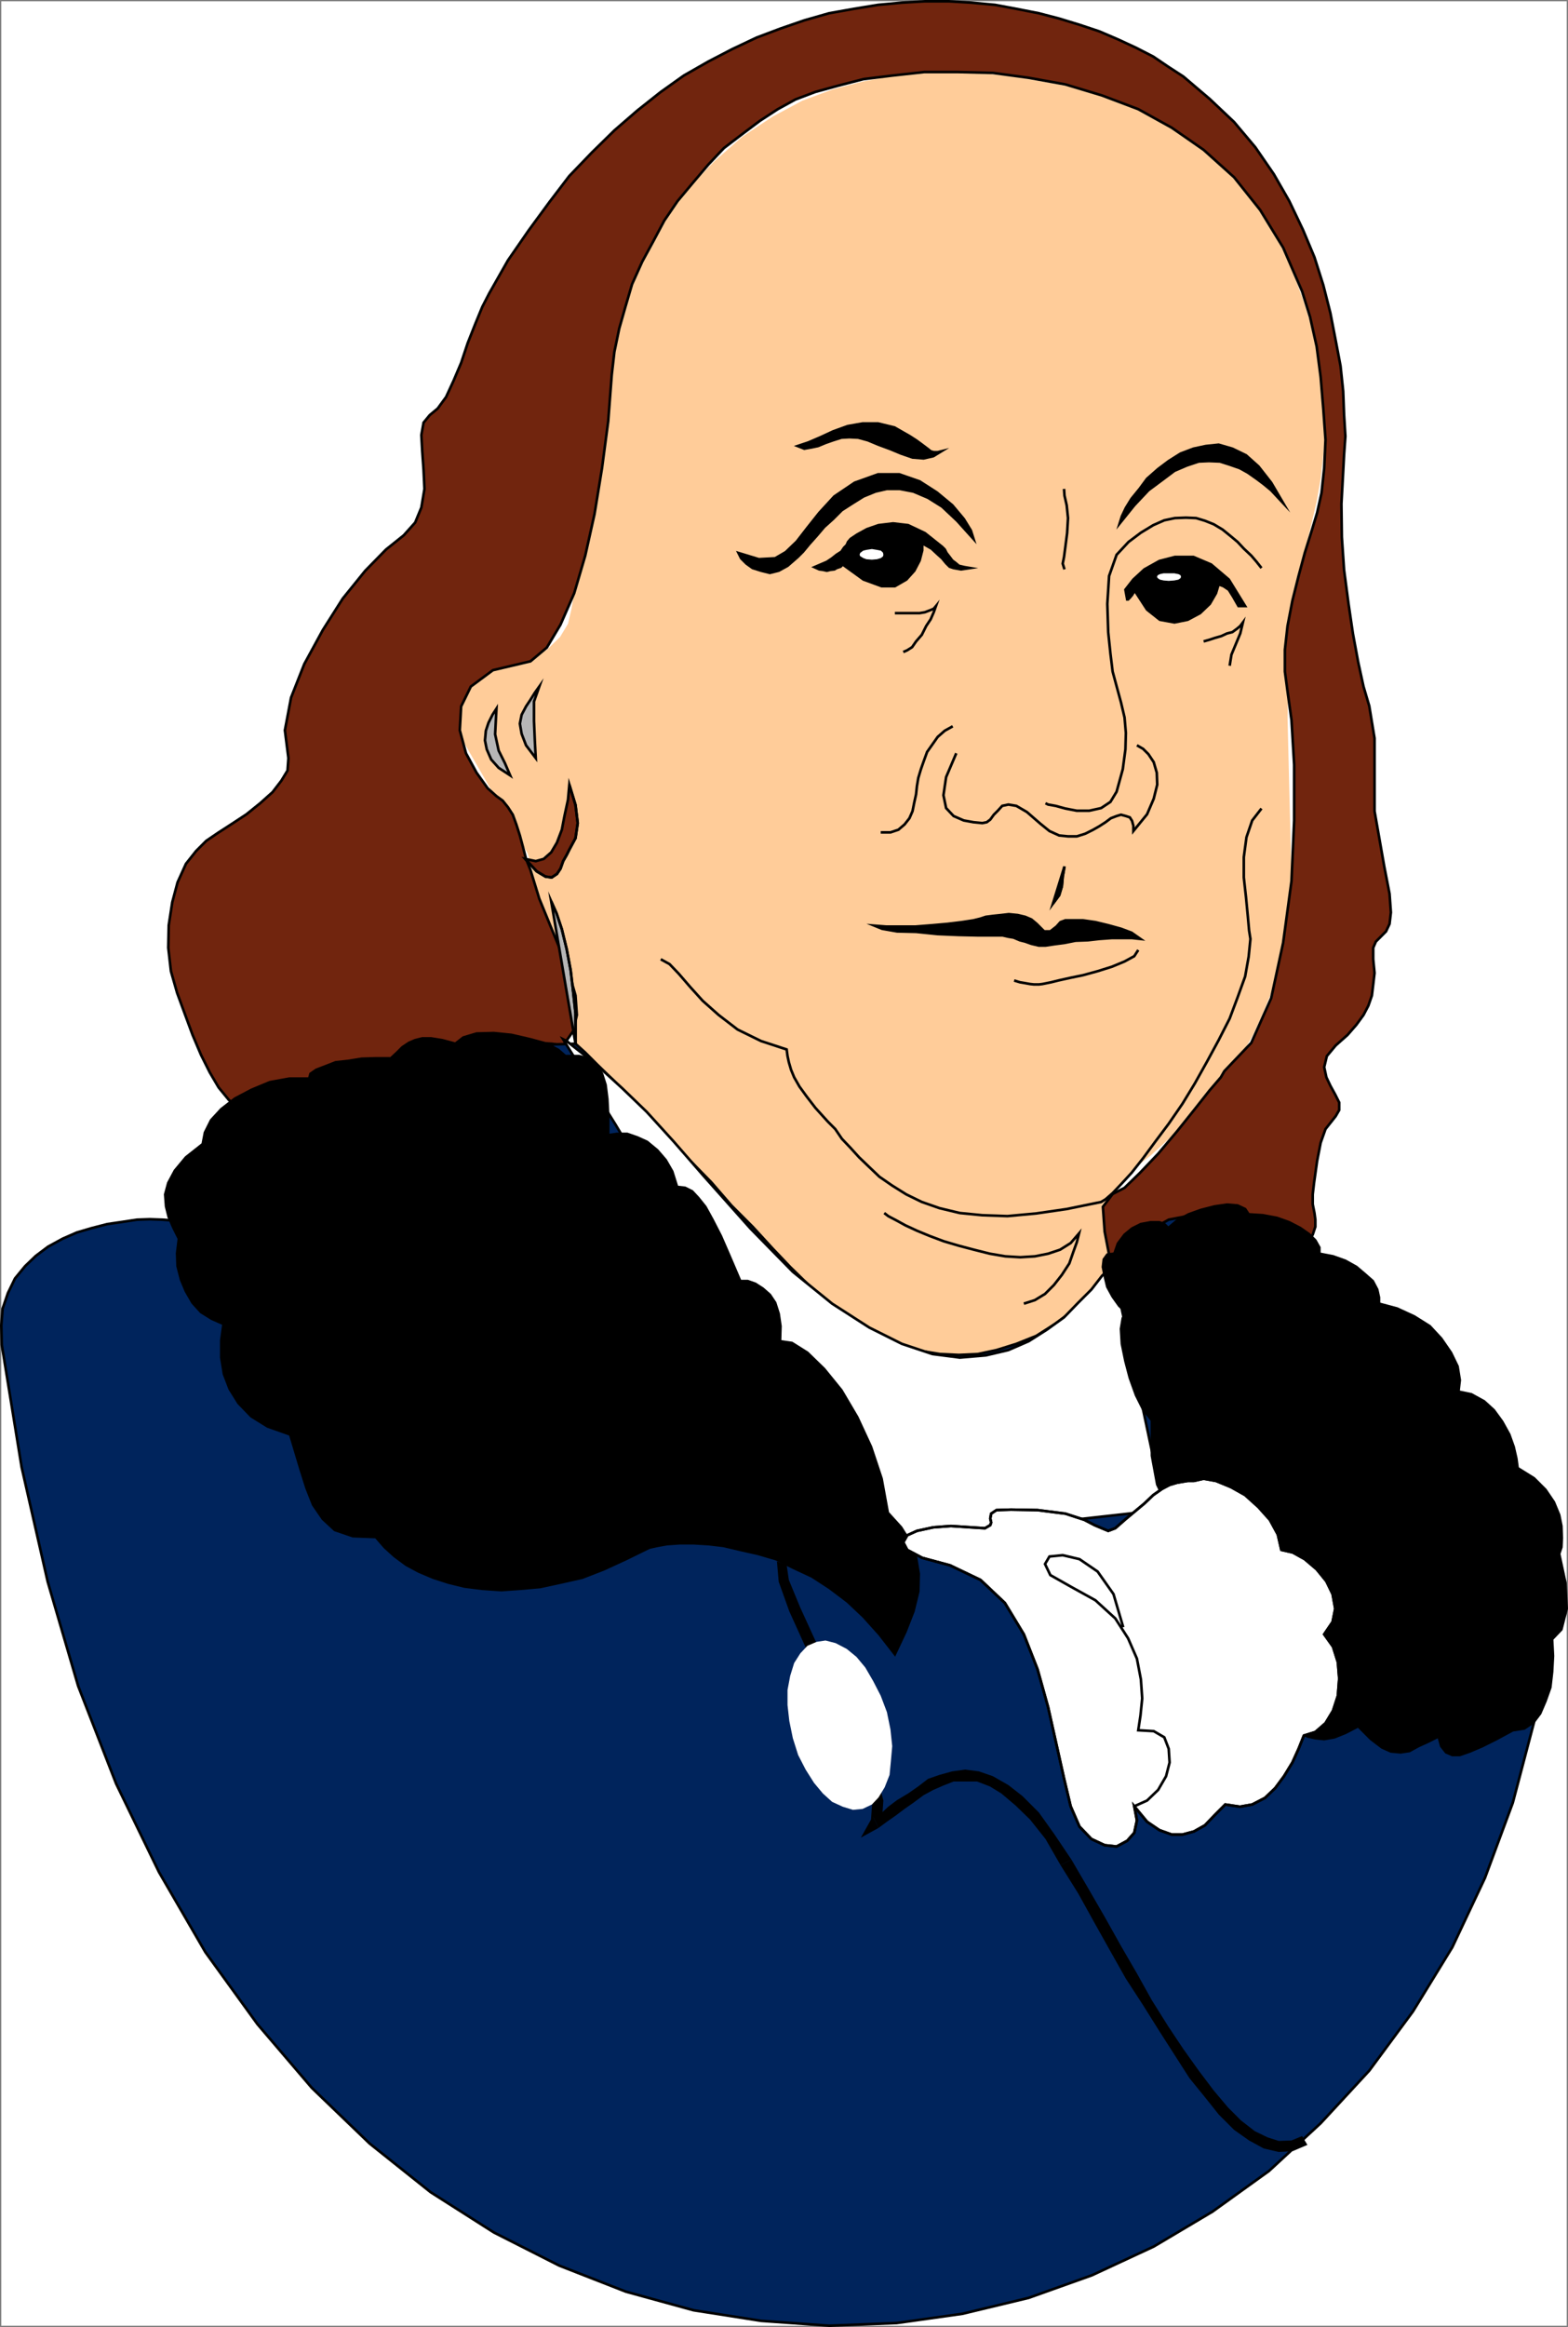 <svg xmlns="http://www.w3.org/2000/svg" width="354.995" height="526.391"><rect width="100%" height="100%" fill="#808080" stroke="none"/><path fill="#fff" fill-rule="evenodd" d="M.295 526.096h354.403V.295H.295v525.8"/><path fill="#fc9" fill-rule="evenodd" d="m129.998 236.693 5.399 4.704 5.5 5.097 5.3 5.403 5.2 5.796 5.101 5.903 5.098 5.898 5.2 5.801 5.3 5.7 5.2 5.402 5.5 4.898 5.6 4.5 5.9 3.7 6 3.3 6.5 2.3 6.902 1.4 7.097.1 5.703-.698 4.797-1.403 4.203-2.097 3.899-2.403 3.2-3.097 3.1-3.204 2.899-3.398 3.102-3.398.199-2.704-.5-2.199-.899-2-.601-2.199-.2-2.5 1-2.8 2.2-3.7 4-4.602 3.601-2.796 3.399-3.102 3.2-2.898 3.1-3.102 2.9-3.2 3.1-3.5 2.598-3.6 2.602-3.9 2.2-3.8 2-4.3 1.901-4.598 1.598-4.801 1.402-5.102.797-5.398.801-5.7.3-6.203-.5-19.5-.398-16.398.297-14.5 1.801-14.602 1-5.199 1.2-4.898 1.202-4.903 1.098-4.796.902-5.102.598-5.398.5-5.903-.3-6.5-.798-5.699-.902-5.5-1.2-5.602-1.698-5.398-1.903-5.2-2.097-5.1-2.7-5.098-2.902-4.602-3.098-4.5-3.703-4.2-3.797-4.1-4.5-3.4-4.601-3.402-5.3-2.796-5.4-2.602-6.1-2.102-3.099-.597-3.703-1-4.297-.801-5.101-.898-5.399-.801-5.902-.602-6-.199h-6.5l-6.598.8-7 1.302-6.902 1.796-7 2.602-6.7 3.602-6.8 4.5-6.5 5.699-6.3 6.597-8.2 10.903-5.098 10.8-3.3 10.2-1.801 10.398-.899 10.102-.8 10.3-1 10.098-2.2 10.301-1.402 4-.598 3.7-.601 3.698-.8 3.403-1.802 3-3 2.898-5.199 2.602-7.098 2-2.203.8-1.5.899-1.699.8-.898 1.2-.801 1.602-.602 2.097v3.102l.102 3.898 15.601 27.102 1.797 7.097 2.102 6.403 1.8 6.097 1.598 5.403 1.5 5.199.903 4.7.597 4.402.203 4.296"/><path fill-rule="evenodd" d="m184.397 128.295 1.398-.602 1.403-.597 1.199-.801 1-.8 1.101-.7.598-.898.602-.602.3-.7.598-.698 1.5-1 2.2-1.204 2.6-.898 3.302-.398 3.398.398 3.8 1.8 3.9 3.098.6.602.4.8.702.9.598.8.8.602.7.597 1.3.301 1.2.2-2 .3-1.7-.3-.898-.302-.8-.796-.903-1.102-1-.898-1.398-1.301-2.102-1.2v1.598l-.597 2.301-1.2 2.3-1.8 2-2.602 1.5h-3l-4.098-1.5-4.703-3.402-.5.5-.898.301-.5.301-.899.102-.8.199-.903-.2-.797-.101-1.101-.5"/><path fill="none" stroke="#000" stroke-miterlimit="10" stroke-width=".59" d="m184.397 128.295 1.398-.602 1.403-.597 1.199-.801 1-.8 1.101-.7.598-.898.602-.602.3-.7.598-.698 1.5-1 2.2-1.204 2.6-.898 3.302-.398 3.398.398 3.8 1.8 3.9 3.098.6.602.4.8.702.9.598.8.8.602.7.597 1.3.301 1.2.2-2 .3-1.7-.3-.898-.302-.8-.796-.903-1.102-1-.898-1.398-1.301-2.102-1.2v1.598l-.597 2.301-1.2 2.3-1.8 2-2.602 1.5h-3l-4.098-1.5-4.703-3.402-.5.5-.898.301-.5.301-.899.102-.8.199-.903-.2-.797-.101zm18.199 10.398h5.602l1.199-.199 1.3-.5.7-.3.5-.598-.5 1.398-.7 1.602-1 1.5-1 2-1.3 1.5-.899 1.3-1.101.7-.899.398m36.399-36.898.101 1.5.5 2.199.297 2.898-.199 3.403-.398 3.097-.301 2.301-.3 1.5.401 1.301m31.5 16.301 1.399-.403 1.199-.398 1.402-.398 1.297-.602 1.203-.3 1.098-.802.7-.597.6-.801-.6 2.5-1 2.398-1 2.403-.4 2.5m-62.698 13.699-1.801 1-1.602 1.398-1.199 1.704-1.2 1.699-.8 2.199-.598 1.7-.601 2-.3 1.8-.2 1.898-.399 1.801-.402 2-.7 1.602-1.1 1.398-1.4 1.2-1.8.601h-2.2"/><path fill-rule="evenodd" d="m254.795 133.397 1.801-2.301 2.5-2.301 3.402-1.898 3.5-.903h4.2l4 1.7 4 3.402 3.699 6h-1.5l-1.2-2.102-1-1.597-1.199-.801-1.101-.403-.602 2-1.398 2.403-2.2 2.097-2.8 1.5-3 .602-3.301-.602-2.898-2.296-2.801-4.301-.602 1-.5.597-.398.403h-.2l-.402-2.2"/><path fill="none" stroke="#000" stroke-miterlimit="10" stroke-width=".59" d="m254.795 133.397 1.801-2.301 2.5-2.301 3.402-1.898 3.5-.903h4.2l4 1.7 4 3.402 3.699 6h-1.5l-1.2-2.102-1-1.597-1.199-.801-1.101-.403-.602 2-1.398 2.403-2.2 2.097-2.8 1.5-3 .602-3.301-.602-2.898-2.296-2.801-4.301-.602 1-.5.597-.398.403h-.2zm0 0"/><path fill="none" stroke="#000" stroke-miterlimit="10" stroke-width=".59" d="m285.596 128.494-1.098-1.398-1.203-1.403-1.699-1.597-1.398-1.5-1.801-1.5-1.602-1.301-2-1.2-2-.8-2-.602-2.297-.097-2.5.097-2.402.5-2.5 1.102-2.8 1.7-2.798 2.1-2.703 2.9-1.699 4.8-.398 6.3.199 6.4.5 4.8.5 4.102 1 3.699.898 3.3.801 3.399.3 3.5-.1 3.7-.598 4.5-1.403 5.1-1.398 2.302-2.102 1.398-2.699.602h-2.8l-2.598-.5-2.2-.602-1.703-.3-.597-.302"/><path fill="none" stroke="#000" stroke-miterlimit="10" stroke-width=".59" d="m257.397 168.596 1.398.8 1.203 1.2 1.2 1.8.699 2.399.101 2.7-.8 3.198-1.5 3.5-3.102 3.801v-1.199l-.3-1.102-.5-.796-.9-.301-1.1-.301-1 .3-1.298.5-1.203.9-1.398.902-1.399.796-1.8.903-1.903.597h-2l-2-.199-2.199-1-2.098-1.699-3-2.602-2.402-1.398-1.8-.3-1.4.3-1 1.102-.898.898-.8 1.102-.801.597-1 .2-2-.2-2.2-.398-2.3-1-1.7-1.801-.6-2.898.6-4.102 2.301-5.398"/><path fill="#71250e" fill-rule="evenodd" d="m120.096 149.596 3.7-3.102 3.1-5.199 3.102-7.102 2.5-8.5 2.098-9.398 1.7-10.398 1.402-10.602.8-10.5.598-5.2 1.102-5.3 1.398-4.898 1.5-5.102 2.3-5.102 2.5-4.597 2.5-4.7 3-4.402 3.602-4.3 3.399-4 3.5-3.7 4.2-3.199 3.999-3 4-2.602 4-2.199 4.5-1.699 5.102-1.398 5.8-1.5 6.5-.801 7.297-.801h7.403l8.097.2 8.102 1.1 8.3 1.5 8.301 2.5 8.2 3.098 7.597 4.204 7.203 5 6.899 6.199 5.898 7.398 5.203 8.5 4.297 9.903 1.801 5.796 1.5 6.704.902 6.898.598 7.2.5 7-.3 6.402-.598 5.597-1 4.5-1.301 4.301-1.5 4.8-1.399 5.2-1.402 5.602-1.098 5.699-.601 5.398v4.903l.601 4.5.899 6.5.601 10.097v12.602l-.601 13.699-1.899 14-2.703 12.5-4.5 10.102-6.097 6.398-.801 1.398-2.5 2.903-3.399 4.3-4 5-4.3 5.098-4.2 4.403-3.402 3.296-2.7 1.403-2.198 2.898.398 5.602 1 5.199.8 2.5 2.302-2.2 2.597-1.902 2.602-1.597 2.8-1.301 3.098-.7 2.801-.8 3-.3 3.102-.2 2.8.2 2.797.3 2.903.602 2.597.796 2.203.801 2.297 1 1.703 1.2 1.7 1.402 2.597-2.301 1.403-2 .597-1.8v-1.598l-.199-1.5-.398-2v-2.204l.3-2.597.7-5 .8-4.102 1.098-3.097 2.3-2.903.802-1.398v-1.7l-.903-1.8-1.097-2-.903-1.903-.5-2.296.602-2.5 2-2.403 2.699-2.398 2-2.301 1.602-2.2 1.097-2.1.801-2.302.3-2.5.302-2.597-.301-3.102v-2.597l.601-1.403 1.098-1.097 1.2-1.204.8-1.699.3-2.597-.3-4.204-1.2-6.199-2.198-12.5v-16.5l-1.2-7.3-1.3-4.399-1.2-5.5-1.203-6.5-1-6.8-1-7.598-.5-7.403-.097-7.5.398-7.3.2-3.797.3-4.204-.3-4.898-.2-5.3-.598-5.7-1.101-5.8-1.2-6.2-1.601-6.3-2-6.302-2.598-6.199-3.101-6.5-3.5-6.097-4.2-6.102-4.8-5.7-5.5-5.198-6-5.102-3.399-2.2-3.402-2.3-3.898-2-4.102-1.898-4.2-1.801-4.5-1.5-4.6-1.403-4.598-1.199-5.102-1-4.8-.898-5.4-.5-5.1-.301h-5.4l-5.198.3-5.403.5-5.5.9-5.597 1-5.602 1.6-5.5 1.9-5.3 2-5.5 2.6-5.4 2.802-5.6 3.199-5.2 3.699-5.3 4.2-5.2 4.5-5.098 5-5.101 5.3-4.5 5.898-4.7 6.403-4.699 6.8-4.203 7.399-1.597 3.102-1.602 3.898-1.7 4.3-1.5 4.5-1.698 4-1.7 3.7-1.902 2.602-1.8 1.5-1.4 1.699-.5 2.8.2 3.7.3 4.199.2 4.3-.7 4.2-1.398 3.398-2.601 2.903-4 3.199-4.7 4.8-5.1 6.302-4.5 7.097-4.2 7.7-3 7.601-1.399 7.398.797 6.301-.199 2.801-1.398 2.3-2 2.598-2.801 2.5-3.102 2.5-3.199 2.102-3.098 2-2.8 1.898-2.301 2.301-2.3 2.903-1.9 4.199-1.199 4.5-.8 5.199-.102 5.102.602 5.296 1.398 4.903 1.8 4.898 1.7 4.602 1.902 4.5 2 4 2 3.398 2.297 2.801 2.403 2.102 2.699.796 2-1.796 2.8-1.903 3.4-1.8 4.401-1.598 4.7-1.403 5.199-1.5 5.5-1.097 5.898-1.2 5.703-1.101 5.598-.8 5.5-.598 5.102-.602 4.5-.2 4.3-.198 3.399.199 2.601.398 2.297-3.3.801-3.598-.3-4.403-1.4-4.898-2-5.3-2.3-5.598-2.5-6.102-2-6.5-1-2.5-.7-2.7-.698-2.6-.801-2.5-.801-2.2-1.098-1.7-1.203-1.5-1.398-1-2-1.8-2.5-3.5-2.399-4.398-1.402-5.204.3-5.398 2.2-4.5 5-3.7 8.5-2"/><path fill="none" stroke="#000" stroke-miterlimit="10" stroke-width=".59" d="m120.096 149.596 3.7-3.102 3.1-5.199 3.102-7.102 2.5-8.5 2.098-9.398 1.7-10.398 1.402-10.602.8-10.5.598-5.2 1.102-5.3 1.398-4.898 1.5-5.102 2.3-5.102 2.5-4.597 2.5-4.7 3-4.402 3.602-4.3 3.399-4 3.5-3.7 4.2-3.199 3.999-3 4-2.602 4-2.199 4.5-1.699 5.102-1.398 5.8-1.5 6.5-.801 7.297-.801h7.403l8.097.2 8.102 1.1 8.3 1.5 8.301 2.5 8.2 3.098 7.597 4.204 7.203 5 6.899 6.199 5.898 7.398 5.203 8.5 4.297 9.903 1.801 5.796 1.5 6.704.902 6.898.598 7.2.5 7-.3 6.402-.598 5.597-1 4.5-1.301 4.301-1.5 4.8-1.399 5.2-1.402 5.602-1.098 5.699-.601 5.398v4.903l.601 4.5.899 6.5.601 10.097v12.602l-.601 13.699-1.899 14-2.703 12.5-4.5 10.102-6.097 6.398-.801 1.398-2.5 2.903-3.399 4.3-4 5-4.3 5.098-4.2 4.403-3.402 3.296-2.7 1.403-2.198 2.898.398 5.602 1 5.199.8 2.5 2.302-2.2 2.597-1.902 2.602-1.597 2.8-1.301 3.098-.7 2.801-.8 3-.3 3.102-.2 2.8.2 2.797.3 2.903.602 2.597.796 2.203.801 2.297 1 1.703 1.2 1.7 1.402 2.597-2.301 1.403-2 .597-1.8v-1.598l-.199-1.5-.398-2v-2.204l.3-2.597.7-5 .8-4.102 1.098-3.097 2.3-2.903.802-1.398v-1.7l-.903-1.8-1.097-2-.903-1.903-.5-2.296.602-2.5 2-2.403 2.699-2.398 2-2.301 1.602-2.2 1.097-2.1.801-2.302.3-2.5.302-2.597-.301-3.102v-2.597l.601-1.403 1.098-1.097 1.2-1.204.8-1.699.3-2.597-.3-4.204-1.2-6.199-2.198-12.5v-16.5l-1.2-7.3-1.3-4.399-1.2-5.5-1.203-6.5-1-6.8-1-7.598-.5-7.403-.097-7.5.398-7.3.2-3.797.3-4.204-.3-4.898-.2-5.3-.598-5.7-1.101-5.8-1.2-6.2-1.601-6.3-2-6.302-2.598-6.199-3.101-6.5-3.5-6.097-4.2-6.102-4.8-5.7-5.5-5.198-6-5.102-3.399-2.2-3.402-2.3-3.898-2-4.102-1.898-4.2-1.801-4.5-1.5-4.6-1.403-4.598-1.199-5.102-1-4.8-.898-5.4-.5-5.1-.301h-5.4l-5.198.3-5.403.5-5.5.9-5.597 1-5.602 1.6-5.5 1.9-5.3 2-5.5 2.6-5.4 2.802-5.6 3.199-5.2 3.699-5.3 4.2-5.2 4.5-5.098 5-5.101 5.3-4.5 5.898-4.7 6.403-4.699 6.8-4.203 7.399-1.597 3.102-1.602 3.898-1.7 4.3-1.5 4.5-1.698 4-1.7 3.7-1.902 2.602-1.8 1.5-1.4 1.699-.5 2.8.2 3.7.3 4.199.2 4.3-.7 4.2-1.398 3.398-2.601 2.903-4 3.199-4.7 4.8-5.101 6.302-4.5 7.097-4.2 7.7-3 7.601-1.398 7.398.797 6.301-.199 2.801-1.398 2.3-2 2.598-2.801 2.5-3.102 2.5-3.199 2.102-3.098 2-2.8 1.898-2.301 2.301-2.301 2.903-1.898 4.199-1.2 4.5-.8 5.199-.102 5.102.602 5.296 1.398 4.903 1.8 4.898 1.7 4.602 1.902 4.5 2 4 2 3.398 2.297 2.801 2.403 2.102 2.699.796 2-1.796 2.8-1.903 3.399-1.8 4.402-1.598 4.7-1.403 5.199-1.5 5.5-1.097 5.898-1.2 5.703-1.101 5.598-.8 5.5-.598 5.102-.602 4.5-.2 4.3-.198 3.399.199 2.601.398 2.297-3.3.801-3.598-.3-4.403-1.4-4.898-2-5.3-2.3-5.598-2.5-6.102-2-6.5-1-2.5-.7-2.7-.698-2.6-.801-2.5-.801-2.2-1.098-1.7-1.203-1.5-1.398-1-2-1.8-2.5-3.5-2.399-4.398-1.402-5.204.3-5.398 2.2-4.5 5-3.7zm0 0"/><path fill="none" stroke="#000" stroke-miterlimit="10" stroke-width=".59" d="m229.596 221.795 1.3.398 1.2.204 1.102.199.898.097h1.102l.8-.097 1-.2 1-.203 1.598-.398 2.7-.602 2.902-.597 3.3-.903 3.2-1 2.898-1.199 2.2-1.199.902-1.398"/><path fill-rule="evenodd" d="m197.998 209.397 2.598.199h6.7l3.8-.301 3.402-.3 3.297-.4 2.602-.402 1.601-.398 1.2-.398 1.597-.204 1.903-.199 1.699-.199 2 .2 1.7.402 1.401.597 1.2 1 1.699 1.7h1.398l1.403-1.098.898-1 1.102-.403h4l2.8.403 2.899.699 2.898.8 2.403.9 2 1.402-1.903-.204h-4.597l-2.801.204-2.602.296-2.797.102-2.5.5-2.3.3-2 .302h-1.5l-1.7-.403-1.402-.5-1.2-.3-1.398-.598-1.203-.2-1.297-.3h-5.601l-4.399-.102-4.703-.199-4.898-.5-4.3-.102-3.4-.597-1.699-.7"/><path fill="none" stroke="#000" stroke-miterlimit="10" stroke-width=".59" d="m197.998 209.397 2.598.199h6.7l3.8-.301 3.402-.3 3.297-.4 2.602-.402 1.601-.398 1.2-.398 1.597-.204 1.903-.199 1.699-.199 2 .2 1.7.402 1.401.597 1.2 1 1.699 1.7h1.398l1.403-1.098.898-1 1.102-.403h4l2.8.403 2.899.699 2.898.8 2.403.9 2 1.402-1.903-.204h-4.597l-2.801.204-2.602.296-2.797.102-2.5.5-2.3.3-2 .302h-1.5l-1.7-.403-1.402-.5-1.2-.3-1.398-.598-1.203-.2-1.297-.3h-5.601l-4.399-.102-4.703-.199-4.898-.5-4.3-.102-3.4-.597zm0 0"/><path fill-rule="evenodd" d="m240.998 195.994-.402 2.301-.2 2.2-.6 2-1.4 1.902 2.602-8.403"/><path fill="none" stroke="#000" stroke-miterlimit="10" stroke-width=".59" d="m240.998 195.994-.402 2.301-.2 2.2-.6 2-1.4 1.902zm0 0"/><path fill="none" stroke="#000" stroke-miterlimit="10" stroke-width=".59" d="m240.998 195.994-.402 2.301-.2 2.2-.6 2-1.4 1.902"/><path fill-rule="evenodd" d="m167.198 125.096.597 1.199 1.203 1.2 1.399 1 1.898.6 2 .5 2-.5 2-1.1 2.301-2 1.2-1.2 1.402-1.7 1.699-1.902 1.7-2 1.999-1.796 2-2 2.5-1.602 2.402-1.5 2.7-1.102 2.597-.597h2.903l3.097.597 3.301 1.403 3.2 2 3.402 3.199 3.699 4.102-.602-1.903-1.597-2.597-2.602-3.102-3.5-2.898-3.898-2.5-4.602-1.602h-4.8l-5.298 1.898-4.601 3.102-3.399 3.7-2.703 3.402-2.398 3.097-2.5 2.403-2.399 1.398-3.703.2-4.597-1.4"/><path fill="none" stroke="#000" stroke-miterlimit="10" stroke-width=".59" d="m167.198 125.096.597 1.199 1.203 1.2 1.399 1 1.898.6 2 .5 2-.5 2-1.1 2.301-2 1.2-1.2 1.402-1.7 1.699-1.902 1.7-2 1.999-1.796 2-2 2.5-1.602 2.402-1.5 2.7-1.102 2.597-.597h2.903l3.097.597 3.301 1.403 3.2 2 3.402 3.199 3.699 4.102-.602-1.903-1.597-2.597-2.602-3.102-3.5-2.898-3.898-2.5-4.602-1.602h-4.8l-5.298 1.898-4.601 3.102-3.399 3.7-2.703 3.402-2.398 3.097-2.5 2.403-2.399 1.398-3.703.2zm0 0"/><path fill-rule="evenodd" d="m180.596 100.897 2.402-.801 2.797-1.2 2.801-1.3 3.3-1.2 3.4-.601h3.5l3.702.898 3.5 2 1.399.903 1.101.8.797.598.801.602.602.5.699.199h.898l.801-.2-1.8 1.098-2.2.5-2.5-.199-2.598-.898-2.402-1-2.7-1-2.398-1-2.203-.602-2-.097-1.797.097-1.902.602-1.7.597-1.698.704-1.403.296-1.699.301-1.5-.597"/><path fill="none" stroke="#000" stroke-miterlimit="10" stroke-width=".59" d="m180.596 100.897 2.402-.801 2.797-1.2 2.801-1.3 3.3-1.2 3.4-.601h3.5l3.702.898 3.5 2 1.399.903 1.101.8.797.598.801.602.602.5.699.199h.898l.801-.2-1.8 1.098-2.2.5-2.5-.199-2.598-.898-2.402-1-2.7-1-2.398-1-2.203-.602-2-.097-1.797.097-1.902.602-1.7.597-1.698.704-1.403.296-1.699.301zm0 0"/><path fill-rule="evenodd" d="m253.498 118.397.5-1.602.899-1.898 1.3-2.102 1.801-2.2 1.7-2.3 2.5-2.2 2.398-1.8 2.7-1.7 2.902-1.1 2.8-.598 2.899-.301 3.101.898 3.098 1.5 2.8 2.5 2.9 3.7 2.702 4.601-1.402-1.5-1.3-1.398-1.7-1.403-1.598-1.199-2-1.398-1.8-1-2.301-.801-2.2-.7-2.5-.101-2.3.102-2.7.898-2.8 1.2-2.8 2.1-3.099 2.302-3.203 3.398-3.297 4.102"/><path fill="none" stroke="#000" stroke-miterlimit="10" stroke-width=".59" d="m253.498 118.397.5-1.602.899-1.898 1.3-2.102 1.801-2.2 1.7-2.3 2.5-2.2 2.398-1.8 2.7-1.7 2.902-1.1 2.8-.598 2.899-.301 3.101.898 3.098 1.5 2.8 2.5 2.9 3.7 2.702 4.601-1.402-1.5-1.3-1.398-1.7-1.403-1.598-1.199-2-1.398-1.8-1-2.301-.801-2.2-.7-2.5-.101-2.3.102-2.7.898-2.8 1.2-2.8 2.1-3.099 2.302-3.203 3.398zm0 0"/><path fill="#fff" fill-rule="evenodd" d="M264.596 129.397h1.3l1 .199.602.3.2.598-.2.5-.601.403-1 .199-1.301.097-1.2-.097-.898-.2-.601-.402-.301-.5.3-.597.602-.301.899-.2h1.199"/><path fill="none" stroke="#000" stroke-miterlimit="10" stroke-width=".59" d="M264.596 129.397h1.3l1 .199.602.3.2.598-.2.5-.601.403-1 .199-1.301.097-1.2-.097-.898-.2-.601-.402-.301-.5.3-.597.602-.301.899-.2zm0 0"/><path fill="#fff" fill-rule="evenodd" d="m197.397 126.897 1.2-.102.999-.3.602-.5.097-.5-.097-.598-.602-.602-1-.2-1.2-.198-1.3.199-.8.199-.798.602-.203.597.203.5.797.5.801.301 1.3.102"/><path fill="none" stroke="#000" stroke-miterlimit="10" stroke-width=".59" d="m197.397 126.897 1.2-.102.999-.3.602-.5.097-.5-.097-.598-.602-.602-1-.2-1.2-.198-1.3.199-.8.199-.798.602-.203.597.203.5.797.5.801.301zm-47.801 90.097 2 1.102 2.102 2.199 2.5 2.898 2.898 3.204 3.602 3.199 4.3 3.3 5.297 2.598 5.801 1.903.2 1.5.3 1.398.5 1.7.7 1.698 1.202 2.102 1.598 2.2 2 2.6 2.8 3.098 1.7 1.704 1.5 2.199 1.902 2 2 2.199 2.297 2.2 2.301 2.198 2.902 2 3.2 2 3.5 1.704 4 1.398 4.597 1.102 5.102.5 5.7.199 6.499-.602 6.902-1 7.797-1.597 1-.602 1.602-1.398 1.898-2 2.403-2.602 2.597-3.3 2.801-3.802 3-4 3.102-4.5 2.8-4.597 2.797-5 2.602-4.801 2.5-4.898 1.8-4.801 1.7-4.7.8-4.5.399-4-.3-1.902-.298-3.3-.402-4.2-.5-4.5v-4.597l.602-4.5 1.3-3.801 2.098-2.7"/><path fill="#71250e" fill-rule="evenodd" d="m128.897 177.494 1.398 4.602.5 4.097-.5 3.403-1.398 2.597-.602 1.204-.797 1.398-.601 1.7-.801 1.198-1.2.801-1.398-.199-2-1.2-2.601-2.8 2.398.5 1.801-.5 1.7-1.5 1.3-2.2 1.102-2.902.597-3.097.801-3.7.3-3.402"/><path fill="none" stroke="#000" stroke-miterlimit="10" stroke-width=".59" d="m128.897 177.494 1.398 4.602.5 4.097-.5 3.403-1.398 2.597-.602 1.204-.797 1.398-.601 1.7-.801 1.198-1.2.801-1.398-.199-2-1.2-2.601-2.8 2.398.5 1.801-.5 1.7-1.5 1.3-2.2 1.102-2.902.597-3.097.801-3.7zm0 0"/><path fill="none" stroke="#000" stroke-miterlimit="10" stroke-width=".59" d="m128.897 177.494 1.398 4.602.5 4.097-.5 3.403-1.398 2.597-.602 1.204-.797 1.398-.601 1.7-.801 1.198-1.2.801-1.398-.199-2-1.2-2.601-2.8"/><path fill="#b6b6b6" fill-rule="evenodd" d="m122.096 155.295-1 1.398-1 1.602-1 1.5-1 1.898-.398 2 .398 2.301 1 2.602 2.2 2.898-.2-3.699-.2-4.7v-4.402l1.2-3.398"/><path fill="none" stroke="#000" stroke-miterlimit="10" stroke-width=".59" d="m122.096 155.295-1 1.398-1 1.602-1 1.5-1 1.898-.398 2 .398 2.301 1 2.602 2.2 2.898-.2-3.699-.2-4.7v-4.402zm0 0"/><path fill="#b6b6b6" fill-rule="evenodd" d="m112.397 160.295-.899 1.398-.902 1.801-.598 1.801-.203 2.2.403 2 1 2.3 1.699 1.898 2.601 1.704-1.203-2.801-1.398-2.801-.8-3.7.3-5.8"/><path fill="none" stroke="#000" stroke-miterlimit="10" stroke-width=".59" d="m112.397 160.295-.899 1.398-.902 1.801-.598 1.801-.203 2.2.403 2 1 2.3 1.699 1.898 2.601 1.704-1.203-2.801-1.398-2.801-.8-3.7zm87.801 114.102.898.699 1.902 1 2 1.097 2.598 1.204 2.902 1.199 3.2 1.199 3.398 1 3.402.898 3.598.903 3.5.597 3.402.204 3.297-.204 3-.597 2.703-.903 2.399-1.5 1.898-2.199-.5 2-.797 2.2-.902 2.601-1.7 2.602-1.8 2.296-2 2-2.3 1.403-2.5.8"/><path fill="#00245c" fill-rule="evenodd" d="m130.295 236.096 2.203 2 2.7 2.699 3.5 3.398 3.8 4 4.297 4.5 4.5 4.602 4.801 5.102 4.902 5 4.598 5.296 4.8 4.801 4.5 4.903 4 4.199 3.9 3.8 3.5 3.598 2.8 2.403 2.102 1.796 2.097 1.204 2.403 1.398 2.898 1.398 3.102 1.204 3.5 1.199 3.898 1.097 3.7.602 4.3.2 4.3-.2 4.2-.898 4.5-1.403 4.5-1.8 4.402-2.797 4.5-3.403 4.2-4.3 4.199-5.399 6.101-6.7 6.598-3.698 7.3-1.403 7.5 1 8.102 2.903 7.899 4.296 8.101 5.704 7.899 7 7.699 7.199 7.102 7.898 6.597 7.903 5.903 7.796 4.898 7.301 4.2 6.7 2.8 5.5 1.602 4-1.602 20.5-3.3 19.402-4.798 18.199-6.3 17-7.403 15.7-8.898 14.5-9.899 13.402-11 11.898-11.703 10.8-12.797 9.2-13.3 7.898-14 6.5-14.301 5.102-15 3.602-14.899 2.097-15.3.602-15.403-1.102-15.297-2.398-15.3-4.2-15.102-5.902-14.8-7.5-14.298-9.097-13.8-11-13.102-12.602-12.3-14.398-11.798-16.301-10.5-18.102-9.703-20-8.597-22.097-6.903-23.602-5.898-25.898-4.5-27.704-.102-4.398.301-3.8 1.2-3.5 1.6-3.302 2.302-2.796 2.398-2.301 2.8-2.102 3.302-1.8 3.199-1.399 3.398-1 3.5-.898 3.403-.5 3.3-.5 2.899-.102 2.898.102 2.5.199.602-3.7 1.101-3.703 1.7-3.699 2.199-3.398 2.898-3.403 3.403-3.296 4-3 4.8-2.801 5.5-2.602 6.5-2.5 7.297-2.3 8.301-1.7 9.102-1.398 10-1.2 11.097-.902 12.5-.398"/><path fill="none" stroke="#000" stroke-miterlimit="10" stroke-width=".59" d="m130.295 236.096 2.203 2 2.7 2.699 3.5 3.398 3.8 4 4.297 4.5 4.5 4.602 4.801 5.102 4.902 5 4.598 5.296 4.8 4.801 4.5 4.903 4 4.199 3.9 3.8 3.5 3.598 2.8 2.403 2.102 1.796 2.097 1.204 2.403 1.398 2.898 1.398 3.102 1.204 3.5 1.199 3.898 1.097 3.7.602 4.3.2 4.3-.2 4.2-.898 4.5-1.403 4.5-1.8 4.402-2.797 4.5-3.403 4.2-4.3 4.199-5.399 6.101-6.7 6.598-3.698 7.3-1.403 7.5 1 8.102 2.903 7.899 4.296 8.101 5.704 7.899 7 7.699 7.199 7.102 7.898 6.597 7.903 5.903 7.796 4.898 7.301 4.2 6.7 2.8 5.5 1.602 4-1.602 20.5-3.3 19.402-4.798 18.199-6.3 17-7.403 15.7-8.898 14.5-9.899 13.402-11 11.898-11.703 10.8-12.797 9.2-13.3 7.898-14 6.5-14.301 5.102-15 3.602-14.899 2.097-15.3.602-15.403-1.102-15.297-2.398-15.3-4.2-15.102-5.902-14.8-7.5-14.298-9.097-13.8-11-13.102-12.602-12.3-14.398-11.798-16.301-10.5-18.102-9.703-20-8.597-22.097-6.903-23.602-5.898-25.898-4.5-27.704-.102-4.398.301-3.8 1.2-3.5 1.6-3.302 2.302-2.796 2.398-2.301 2.8-2.102 3.302-1.8 3.199-1.399 3.398-1 3.5-.898 3.403-.5 3.3-.5 2.899-.102 2.898.102 2.5.199.602-3.7 1.101-3.703 1.7-3.699 2.199-3.398 2.898-3.403 3.403-3.296 4-3 4.8-2.801 5.5-2.602 6.5-2.5 7.297-2.3 8.301-1.7 9.102-1.398 10-1.2 11.097-.902zm0 0"/><path fill="#b6b6b6" fill-rule="evenodd" d="M130.295 236.096v-6.903l-.5-4.597-.597-5.102-.903-4.8-1.097-4.5-1.2-3.598-1.203-2.7 5.5 32.2"/><path fill="none" stroke="#000" stroke-miterlimit="10" stroke-width=".59" d="M130.295 236.096v-6.903l-.5-4.597-.597-5.102-.903-4.8-1.097-4.5-1.2-3.598-1.203-2.7zm0 0"/><path fill="none" stroke="#000" stroke-miterlimit="10" stroke-width=".59" d="M130.295 236.096v-6.903l-.5-4.597-.597-5.102-.903-4.8-1.097-4.5-1.2-3.598-1.203-2.7"/><path fill="#fff" fill-rule="evenodd" d="m127.498 235.096 1.098 1.8 2.5 4 3.5 5.899 4.7 7.5 5.202 8.7 5.899 9.698 6.3 10 6.5 10.602 6.399 10.398 6.102 10 5.699 9.602 5 8.2 4.398 7.198 3.5 5.403 2 3.597.903 1.204 66.398-7.403-11.7-55.199-2.398 2.3-2.402 3.098-3 3-3.2 3.301-3.898 2.801-4.101 2.602-4.602 2-5.097 1.199-5.903.5-6.199-.801-6.898-2.3-7.403-3.7-8.398-5.398-8.899-7.204-9.601-9.796-10.602-11.903-6.797-7.8-6.101-6.7-5.5-5.3-4.602-4.2-3.699-3.097-2.8-2.204-1.5-1.199-.798-.398"/><path fill="none" stroke="#000" stroke-miterlimit="10" stroke-width=".59" d="m127.498 235.096 1.098 1.8 2.5 4 3.5 5.899 4.7 7.5 5.202 8.7 5.899 9.698 6.3 10 6.5 10.602 6.399 10.398 6.102 10 5.699 9.602 5 8.2 4.398 7.198 3.5 5.403 2 3.597.903 1.204 66.398-7.403-11.7-55.199-2.398 2.3-2.402 3.098-3 3-3.2 3.301-3.898 2.801-4.101 2.602-4.602 2-5.097 1.199-5.903.5-6.199-.801-6.898-2.3-7.403-3.7-8.398-5.398-8.899-7.204-9.601-9.796-10.602-11.903-6.797-7.8-6.101-6.7-5.5-5.3-4.602-4.2-3.699-3.097-2.8-2.204-1.5-1.199zm0 0"/><path fill-rule="evenodd" d="m127.998 238.897-1.601-1.403-2.602-1.398-3.699-1-4.3-1-4-.403-3.9.102-3 .898-1.8 1.403-3-.801-2.5-.398h-2l-1.598.398-1.402.602-1.5 1-1.2 1.199-1.398 1.3h-3.402l-3.2.098-3.1.5-2.798.301-2.3.898-2.102.801-1.3.903-.298 1.097h-4.5l-4.402.801-4.098 1.7-3.8 2-3.102 2.402-2.3 2.5-1.4 2.796-.5 2.602-3.8 3-2.5 3-1.5 2.8-.7 2.598.2 2.704.602 2.398 1.097 2.5 1.203 2.398-.402 3.301.102 2.903.8 3.097 1.098 2.602 1.5 2.597 1.902 2.102 2.399 1.5 2.7 1.2-.5 3.698v3.903l.6 3.699 1.301 3.398 2 3.204 2.899 3 3.7 2.296 5.1 1.801 2.4 8 1.3 4.102 1.5 3.8 2.2 3.2 2.698 2.5 4.102 1.398 5.2.2 2 2.3 2.198 2 2.703 2 2.797 1.5 3.301 1.403 3.402 1.097 3.7.903 4 .5 4.3.296 4.2-.296 4.597-.403 4.602-1 4.898-1.097 4.903-1.903 5-2.3 5.3-2.598 1.797-.403 2.203-.398 2.899-.2h3.101l3.399.2 3.398.398 3.801.903 4 .898 4.102 1.2 3.8 1.902 4.297 2 4 2.597 4.102 3.102 3.601 3.398 3.598 4 3.5 4.5 2.402-5.097 1.797-4.602 1.102-4.5.101-4-.601-3.597-1.399-3.704-2-3.199-3-3.3-1.402-7.7-2.398-7.199-3.102-6.7-3.598-6.1-3.902-4.802-3.8-3.699-3.5-2.199-2.7-.398.102-3.403-.403-2.8-.797-2.5-1.203-1.797-1.597-1.403-1.7-1.097-1.703-.602h-1.699l-2.398-5.602-2-4.597-1.903-3.7-1.597-2.902-1.602-2-1.398-1.5-1.602-.8-1.8-.2-1.098-3.5-1.5-2.597-1.903-2.204-2.297-1.898-2.203-1-2.297-.8h-2.3l-2 .3v-4.3l-.2-3.9-.402-3.198-.8-2.5-1.2-2-1.7-1.403-2.3-.597h-3.098"/><path fill="none" stroke="#000" stroke-miterlimit="10" stroke-width=".59" d="m127.998 238.897-1.601-1.403-2.602-1.398-3.699-1-4.3-1-4-.403-3.9.102-3 .898-1.8 1.403-3-.801-2.5-.398h-2l-1.598.398-1.402.602-1.5 1-1.2 1.199-1.398 1.3h-3.402l-3.2.098-3.1.5-2.798.301-2.3.898-2.102.801-1.3.903-.298 1.097h-4.5l-4.402.801-4.098 1.7-3.8 2-3.102 2.402-2.3 2.5-1.4 2.796-.5 2.602-3.8 3-2.5 3-1.5 2.8-.7 2.598.2 2.704.602 2.398 1.097 2.5 1.203 2.398-.402 3.301.102 2.903.8 3.097 1.098 2.602 1.5 2.597 1.902 2.102 2.399 1.5 2.7 1.2-.5 3.698v3.903l.6 3.699 1.301 3.398 2 3.204 2.899 3 3.7 2.296 5.1 1.801 2.4 8 1.3 4.102 1.5 3.8 2.2 3.2 2.698 2.5 4.102 1.398 5.2.2 2 2.3 2.198 2 2.703 2 2.797 1.5 3.301 1.403 3.402 1.097 3.7.903 4 .5 4.3.296 4.2-.296 4.597-.403 4.602-1 4.898-1.097 4.903-1.903 5-2.3 5.3-2.598 1.797-.403 2.203-.398 2.899-.2h3.101l3.399.2 3.398.398 3.801.903 4 .898 4.102 1.2 3.8 1.902 4.297 2 4 2.597 4.102 3.102 3.601 3.398 3.598 4 3.5 4.5 2.402-5.097 1.797-4.602 1.102-4.5.101-4-.601-3.597-1.399-3.704-2-3.199-3-3.3-1.402-7.7-2.398-7.199-3.102-6.7-3.598-6.1-3.902-4.802-3.8-3.699-3.5-2.199-2.7-.398.102-3.403-.403-2.8-.797-2.5-1.203-1.797-1.597-1.403-1.7-1.097-1.703-.602h-1.699l-2.398-5.602-2-4.597-1.903-3.7-1.597-2.902-1.602-2-1.398-1.5-1.602-.8-1.8-.2-1.098-3.5-1.5-2.597-1.903-2.204-2.297-1.898-2.203-1-2.297-.8h-2.3l-2 .3v-4.3l-.2-3.9-.402-3.198-.8-2.5-1.2-2-1.7-1.403-2.3-.597zm0 0"/><path fill-rule="evenodd" d="m252.295 283.596.801-2.301 1.5-2 1.7-1.398 2-1 2.202-.403h2l1.098.403.902.898 2-1.7 2.598-1.402 2.8-1 3.102-.796 2.797-.403 2.403.2 1.699.8.8 1.2 3.2.203 3.2.597 2.8 1 2.5 1.301 2 1.398 1.398 1.403.903 1.597v1.403l3.097.597 2.801 1 2.5 1.403 2 1.699 1.7 1.5 1 1.898.402 1.801v1.403l4.097 1.097 3.903 1.801 3.5 2.2 2.597 2.8 2.203 3.2 1.5 3.1.5 3.098-.3 2.602 2.898.602 2.902 1.597 2.2 2 1.898 2.602 1.602 2.898 1 2.801.597 2.602.301 2.199 3.7 2.3 2.6 2.598 1.9 2.801 1.202 2.898.5 2.5.098 2.704-.098 2.097-.5 1.5 1.399 6.5.3 5.903-1.199 4.699-2.101 2.199.2 3.8-.2 3.598-.399 3.5-1.101 3.102-1.2 2.8-1.5 2-2.101 1.4-2.598.402-3.703 2-3.199 1.597-2.8 1.2-2.298.8h-1.703l-1.398-.597-1.102-1.403-.597-2.199-2.403 1.2-2.199 1-2 1.1-2 .302-2.2-.204-2-.898-2.5-1.898-2.898-2.903-2.902 1.5-2.5 1-2.3.403-2-.204-1.798-.398-1.402-.8-1.3-1.2-.9-1.5-2.3-1.7-1.7-2.5-1.398-2.8-1.101-3-.399-3.102v-3.199l.598-3 1.2-2.898-5.4-7.102-5.398-5.597-4.601-4.704-4-4.199-3.399-4.5-2.5-5.199-1.203-6.5v-8l-2-2.5-1.597-3.2-1.403-3.902-1-3.796-.797-3.903-.203-3.398.403-2.403.699-1.398-1.5-1.398-1.5-2.102-1.2-2.2-.6-2.5-.4-2 .2-1.698.8-1.102 1.598-.2"/><path fill="none" stroke="#000" stroke-miterlimit="10" stroke-width=".59" d="m252.295 283.596.801-2.301 1.5-2 1.7-1.398 2-1 2.202-.403h2l1.098.403.902.898 2-1.7 2.598-1.402 2.8-1 3.102-.796 2.797-.403 2.403.2 1.699.8.8 1.2 3.2.203 3.2.597 2.8 1 2.5 1.301 2 1.398 1.398 1.403.903 1.597v1.403l3.097.597 2.801 1 2.5 1.403 2 1.699 1.7 1.5 1 1.898.402 1.801v1.403l4.097 1.097 3.903 1.801 3.5 2.2 2.597 2.8 2.203 3.2 1.5 3.1.5 3.098-.3 2.602 2.898.602 2.902 1.597 2.2 2 1.898 2.602 1.602 2.898 1 2.801.597 2.602.301 2.199 3.7 2.3 2.6 2.598 1.9 2.801 1.202 2.898.5 2.5.098 2.704-.098 2.097-.5 1.5 1.399 6.5.3 5.903-1.199 4.699-2.101 2.199.2 3.8-.2 3.598-.399 3.5-1.101 3.102-1.2 2.8-1.5 2-2.101 1.4-2.598.402-3.703 2-3.199 1.597-2.8 1.2-2.298.8h-1.703l-1.398-.597-1.102-1.403-.597-2.199-2.403 1.2-2.199 1-2 1.1-2 .302-2.2-.204-2-.898-2.5-1.898-2.898-2.903-2.902 1.5-2.5 1-2.3.403-2-.204-1.798-.398-1.402-.8-1.3-1.2-.9-1.5-2.3-1.7-1.7-2.5-1.398-2.8-1.101-3-.399-3.102v-3.199l.598-3 1.2-2.898-5.4-7.102-5.398-5.597-4.601-4.704-4-4.199-3.399-4.5-2.5-5.199-1.203-6.5v-8l-2-2.5-1.597-3.2-1.403-3.902-1-3.796-.797-3.903-.203-3.398.403-2.403.699-1.398-1.5-1.398-1.5-2.102-1.2-2.2-.6-2.5-.4-2 .2-1.698.8-1.102zm0 0"/><path fill="#fff" fill-rule="evenodd" d="m270.295 334.994 2.203-.5 2.797.5 3.403 1.403 3.199 1.796 3 2.704 2.601 2.898 1.797 3.3.801 3.5 2.602.598 2.699 1.5 2.7 2.301 2.198 2.7 1.403 2.902.597 3.3-.597 3-1.903 2.797 2 2.801 1.102 3.5.3 3.7-.3 3.902-1.102 3.398-1.699 2.801-2.3 2-2.598.8-1.2 3-1.402 3.098-1.898 3.102-2 2.7-2.301 2.198-2.899 1.5-2.8.5-3.301-.5-2.399 2.403-2.203 2.3-2.5 1.399-2.597.7h-2.403l-2.797-1-2.8-1.9-2.903-3.5.602 3.2-.602 2.8-1.597 1.802-2.403 1.296-2.699-.296-3-1.403-2.7-2.8-2-4.598-1.5-6.301-1.698-7.602-1.903-8.5-2.398-8.597-3.102-7.903-4.297-7.097-5.5-5.2-6.902-3.3-6.3-1.7-3.4-1.8-.898-1.7.899-1.601 2.2-1 3.698-.8 4-.302 4.5.301 3.203.2 1.2-.7.199-.597-.2-.903.2-1.097 1.2-.801 3.3-.102 6 .102 6.3.8 4.301 1.399 2.297 1.2 1.903.8 1.199.5 1.601-.602 2.399-2.097 4.2-3.5 2-1.903 2-1.398 1.698-.898 1.703-.5 1.2-.204 1.199-.199h1.398"/><path fill="none" stroke="#000" stroke-miterlimit="10" stroke-width=".59" d="m270.295 334.994 2.203-.5 2.797.5 3.403 1.403 3.199 1.796 3 2.704 2.601 2.898 1.797 3.3.801 3.5 2.602.598 2.699 1.5 2.7 2.301 2.198 2.7 1.403 2.902.597 3.3-.597 3-1.903 2.797 2 2.801 1.102 3.5.3 3.7-.3 3.902-1.102 3.398-1.699 2.801-2.3 2-2.598.8-1.2 3-1.402 3.098-1.898 3.102-2 2.7-2.301 2.198-2.899 1.5-2.8.5-3.301-.5-2.399 2.403-2.203 2.3-2.5 1.399-2.597.7h-2.403l-2.797-1-2.8-1.9-2.903-3.5.602 3.2-.602 2.8-1.597 1.802-2.403 1.296-2.699-.296-3-1.403-2.7-2.8-2-4.598-1.5-6.301-1.698-7.602-1.903-8.5-2.398-8.597-3.102-7.903-4.297-7.097-5.5-5.2-6.902-3.3-6.3-1.7-3.4-1.8-.898-1.7.899-1.601 2.2-1 3.698-.8 4-.302 4.5.301 3.203.2 1.2-.7.199-.597-.2-.903.2-1.097 1.2-.801 3.3-.102 6 .102 6.3.8 4.301 1.399 2.297 1.2 1.903.8 1.199.5 1.601-.602 2.399-2.097 4.2-3.5 2-1.903 2-1.398 1.698-.898 1.703-.5 1.2-.204 1.199-.199zm0 0"/><path fill="none" stroke="#000" stroke-miterlimit="10" stroke-width=".59" d="m270.295 334.994 2.203-.5 2.797.5 3.403 1.403 3.199 1.796 3 2.704 2.601 2.898 1.797 3.3.801 3.5 2.602.598 2.699 1.5 2.7 2.301 2.198 2.7 1.403 2.902.597 3.3-.597 3-1.903 2.797 2 2.801 1.102 3.5.3 3.7-.3 3.902-1.102 3.398-1.699 2.801-2.3 2-2.598.8-1.2 3-1.402 3.098-1.898 3.102-2 2.7-2.301 2.198-2.899 1.5-2.8.5-3.301-.5-2.399 2.403-2.203 2.3-2.5 1.399-2.597.7h-2.403l-2.797-1-2.8-1.9-2.903-3.5.602 3.2-.602 2.8-1.597 1.802-2.403 1.296-2.699-.296-3-1.403-2.7-2.8-2-4.598-1.5-6.301-1.698-7.602-1.903-8.5-2.398-8.597-3.102-7.903-4.297-7.097-5.5-5.2-6.902-3.3-6.3-1.7-3.4-1.8-.898-1.7.899-1.601 2.2-1 3.698-.8 4-.302 4.5.301 3.203.2 1.2-.7.199-.597-.2-.903.2-1.097 1.2-.801 3.3-.102 6 .102 6.3.8 4.301 1.399 2.297 1.2 1.903.8 1.199.5 1.601-.602 2.399-2.097 4.2-3.5 2-1.903 2-1.398 1.698-.898 1.703-.5 1.2-.204 1.199-.199h1.398"/><path fill="none" stroke="#000" stroke-miterlimit="10" stroke-width=".59" d="m256.795 408.596 2.903-1.301 2.5-2.398 1.8-3.102.797-3.102-.199-3.097-1-2.602-2.398-1.398-3.5-.2.5-3.3.398-3.903-.3-4.296-.9-4.704-2-4.597-2.898-4.5-4.5-4.102-5.601-3.097-4.602-2.602-1.199-2.5 1-1.7 3-.3 3.8.898 4.102 2.801 3.598 5.102 2.2 7.5"/><path fill-rule="evenodd" d="m197.698 410.994 1.898 1.903.402-5.602-2-7.7-3.703-8.6-4.5-9.7-4.797-9.3-3.8-8.302-2.602-6.296-.5-3.403-2.2-.8.4 4.601 2.402 6.7 3.898 8.6 4.8 9.4 4.5 9.3 3.602 8.602 2 6.898-.3 4.3 1.699 1.9-1.7-1.9-2.3 4.098 4-2.199-1.2-2.5"/><path fill-rule="evenodd" d="m242.596 420.693-3.898-5.796-3.5-4.903-3.7-3.699-3.203-2.5-3.5-2-3.199-1.102-3.098-.398-2.902.398-2.898.801-2.602.903-2.2 1.699-2.3 1.597-2.5 1.5-2 1.5-1.5 1.403-1.898.898 1.199 2.5 1.898-1.398 2-1.403 2-1.5 2-1.398 2.301-1.7 2.2-1.198 2.3-1 2.3-.903h5.302l2.898 1.102 2.602 1.597 3.199 2.704 3.3 3.199 3.5 4.398 3.399 5.903 2.5-1.204"/><path fill-rule="evenodd" d="m294.795 483.193-2.398 1-2.899.102-2.5-.8-2.902-1.4-3.098-2.402-3-3-3.203-3.796-3.398-4.5-3.5-4.903-3.399-5.097-3.703-5.903-3.398-6.097-3.602-6.204-3.699-6.597-3.7-6.403-3.8-6.5-2.5 1.204 4 6.398 3.602 6.5 3.699 6.602 3.5 6.199 3.898 6 3.703 5.898 6.797 10.602 3.5 4.3 3.102 3.899 3.5 3.5 3.398 2.398 3.301 1.801 3.402.801 3.2-.2 3.3-1.402-1.203-2"/><path fill="#fff" fill-rule="evenodd" d="m195.295 409.193 2.102-1 1.5-1.597 1.398-2.301 1.102-2.8.3-3.098.301-3.403-.402-3.8-.8-3.899-1.4-3.7-1.698-3.3-1.801-3.102-2-2.398-2.2-1.8-2.5-1.302-2.3-.597-2 .3-2.102.899-1.597 1.7-1.403 2.198-.898 2.903-.602 3.199v3.398l.403 3.602.8 3.898 1.2 3.801 1.699 3.301 1.898 3 2 2.398 2.102 1.903 2.398 1.097 2.301.704 2.2-.204"/></svg>
